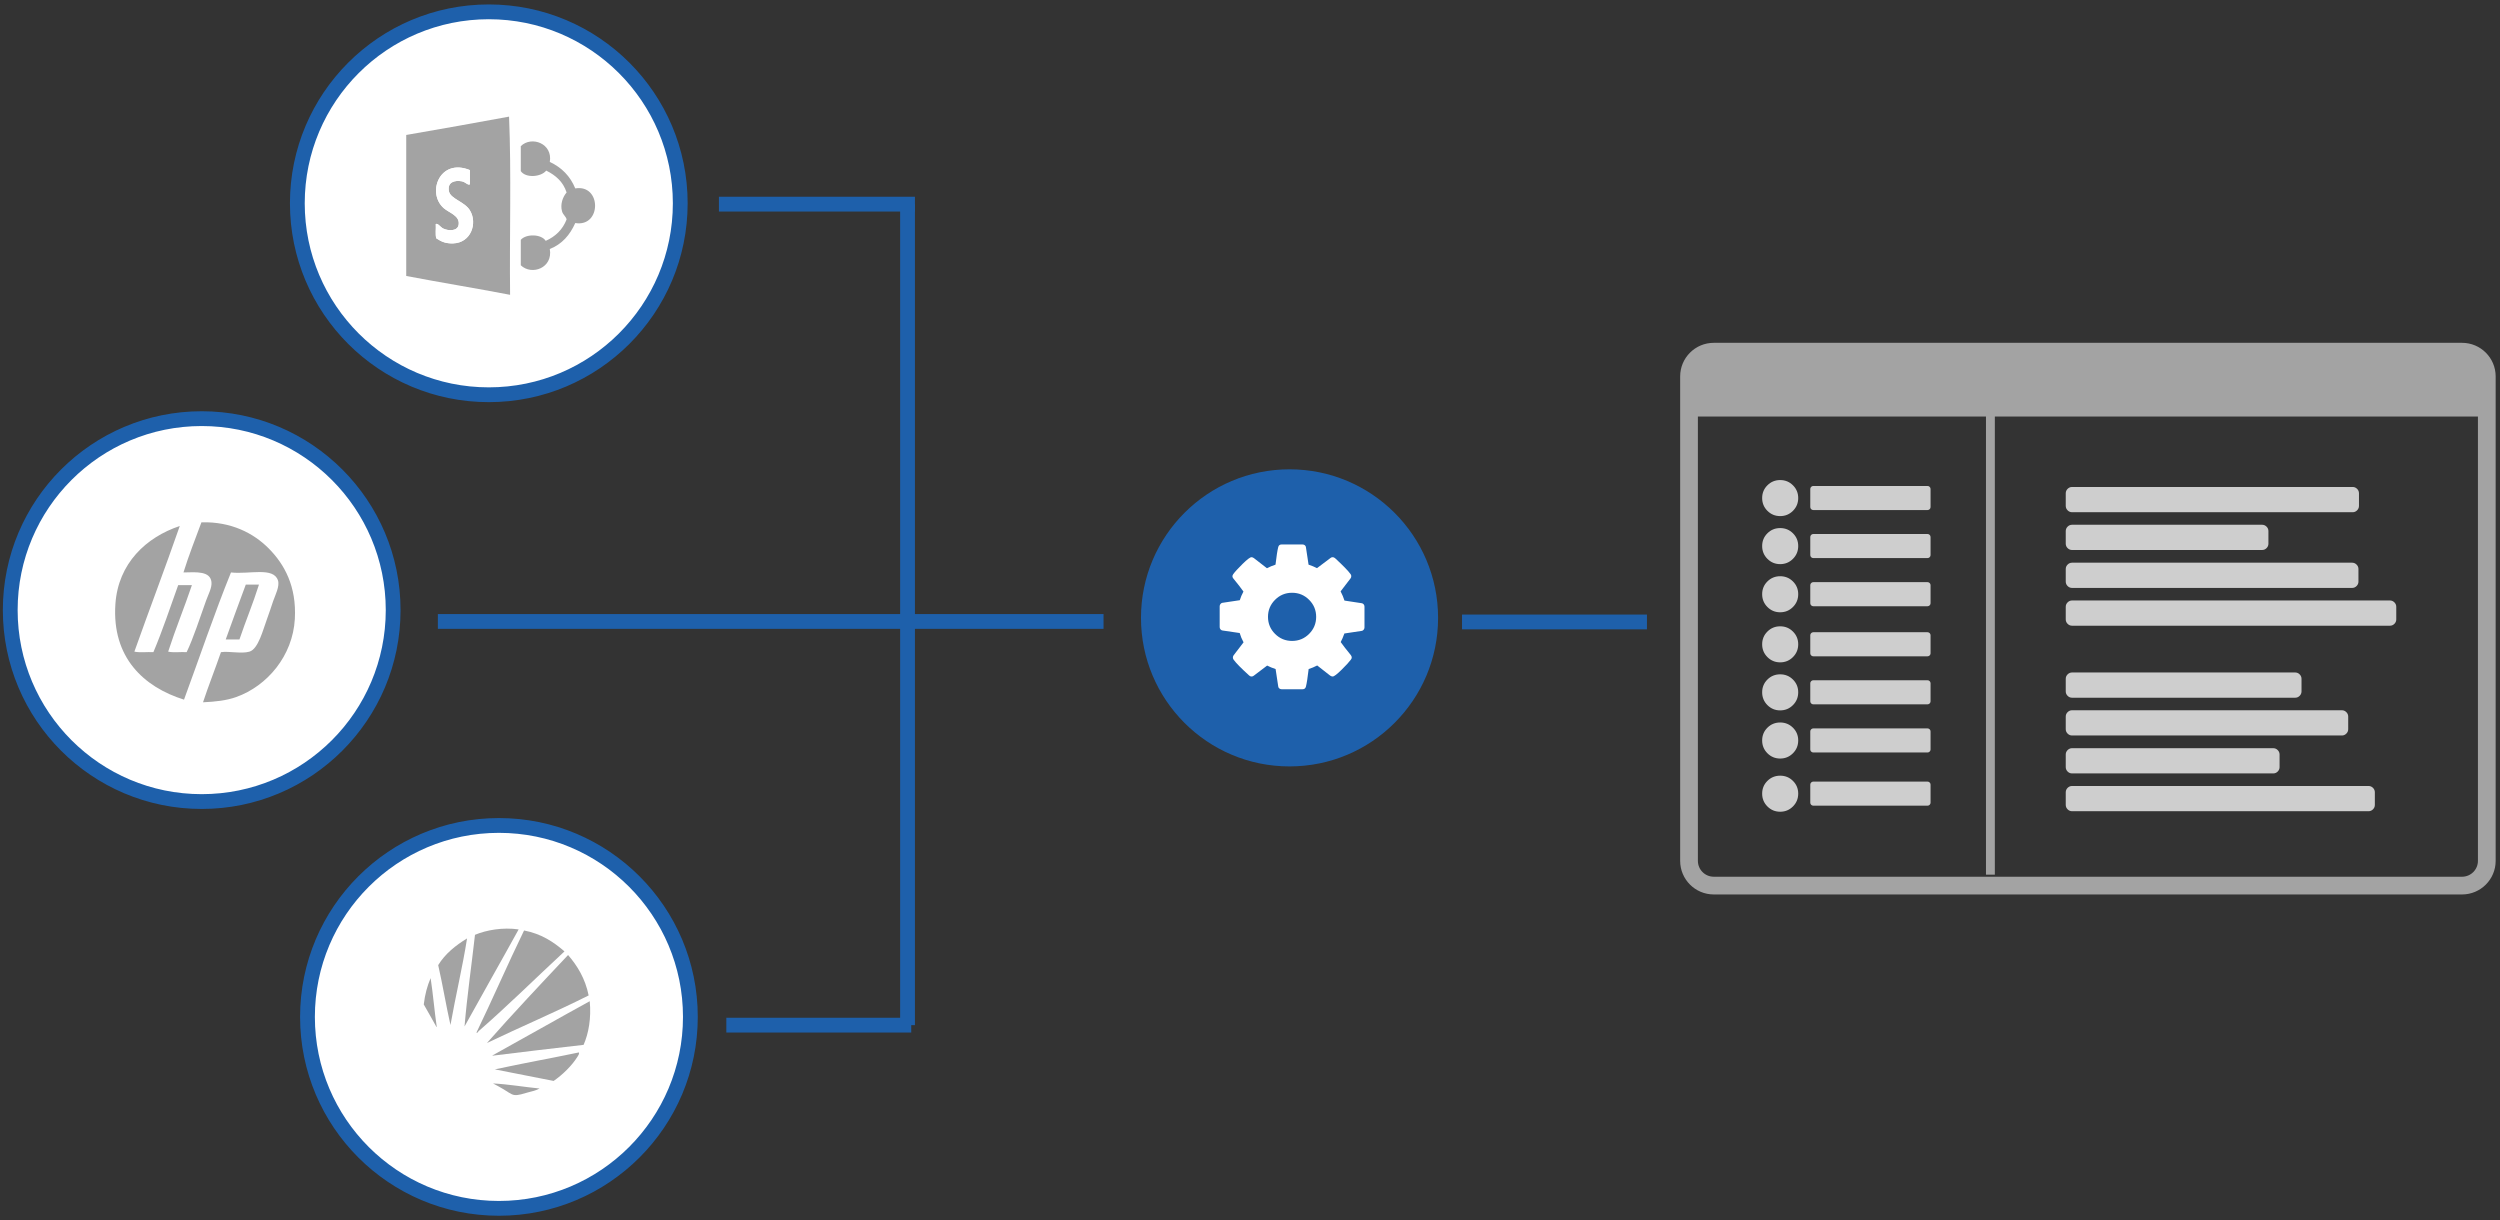 <?xml version="1.0" encoding="utf-8"?>
<!-- Generator: Adobe Illustrator 12.0.0, SVG Export Plug-In  -->
<!DOCTYPE svg PUBLIC "-//W3C//DTD SVG 1.1//EN" "http://www.w3.org/Graphics/SVG/1.1/DTD/svg11.dtd">
<svg  version="1.1" xmlns="http://www.w3.org/2000/svg" xmlns:xlink="http://www.w3.org/1999/xlink" xmlns:a="http://ns.adobe.com/AdobeSVGViewerExtensions/3.0/"
	 width="338" height="165" viewBox="-0.385 -0.6 338 165" enable-background="new -0.385 -0.6 338 165" xml:space="preserve">
<rect x="-0.385" y="-0.6" width="338" height="165" fill="#333333" stroke="none"/>
<defs>
</defs>
<line fill="#FFFFFF" stroke="#1E60AB" stroke-width="2" x1="197.282" y1="83.488" x2="222.282" y2="83.488"/>
<circle fill="#1E60AB" cx="173.96" cy="82.935" r="20.084"/>
<g>
	<g>
		<path fill="#FFFFFF" d="M164.515,84.185v-2.824c0-0.102,0.033-0.199,0.103-0.292c0.067-0.093,0.148-0.148,0.241-0.165l2.374-0.356
			c0.12-0.39,0.285-0.78,0.497-1.17c-0.34-0.485-0.795-1.072-1.364-1.761c-0.086-0.102-0.128-0.204-0.128-0.306
			c0-0.085,0.039-0.183,0.114-0.294c0.222-0.306,0.641-0.764,1.257-1.372c0.617-0.609,1.019-0.913,1.207-0.913
			c0.11,0,0.221,0.043,0.332,0.128l1.76,1.365c0.372-0.196,0.757-0.357,1.155-0.485c0.136-1.157,0.259-1.947,0.368-2.373
			c0.059-0.238,0.212-0.357,0.459-0.357h2.828c0.119,0,0.223,0.036,0.313,0.108c0.089,0.073,0.139,0.164,0.146,0.275l0.355,2.347
			c0.414,0.136,0.796,0.294,1.142,0.472l1.813-1.365c0.077-0.077,0.179-0.115,0.306-0.115c0.111,0,0.218,0.043,0.318,0.128
			c1.099,1.012,1.8,1.735,2.106,2.169c0.061,0.068,0.089,0.161,0.089,0.281c0,0.102-0.033,0.199-0.101,0.293
			c-0.128,0.179-0.345,0.461-0.651,0.849s-0.536,0.687-0.688,0.9c0.22,0.423,0.394,0.839,0.522,1.246l2.334,0.356
			c0.112,0.017,0.201,0.069,0.269,0.159c0.069,0.089,0.103,0.189,0.103,0.299v2.823c0,0.102-0.033,0.199-0.103,0.292
			c-0.067,0.093-0.152,0.149-0.254,0.166l-2.361,0.355c-0.161,0.458-0.328,0.844-0.497,1.158c0.297,0.425,0.753,1.012,1.364,1.76
			c0.085,0.104,0.128,0.209,0.128,0.319c0,0.111-0.039,0.209-0.114,0.294c-0.231,0.315-0.652,0.774-1.265,1.378
			c-0.611,0.604-1.013,0.906-1.199,0.906c-0.102,0-0.212-0.038-0.332-0.115l-1.76-1.378c-0.372,0.196-0.758,0.357-1.155,0.485
			c-0.136,1.156-0.259,1.947-0.368,2.373c-0.06,0.239-0.212,0.358-0.459,0.358h-2.828c-0.119,0-0.223-0.036-0.313-0.109
			c-0.089-0.072-0.138-0.164-0.146-0.274l-0.354-2.347c-0.415-0.136-0.797-0.294-1.143-0.472l-1.801,1.365
			c-0.083,0.077-0.19,0.115-0.317,0.115c-0.12,0-0.226-0.046-0.318-0.141c-1.072-0.97-1.774-1.684-2.106-2.144
			c-0.061-0.085-0.089-0.183-0.089-0.294c0-0.102,0.033-0.199,0.101-0.293c0.128-0.178,0.345-0.461,0.651-0.849
			c0.307-0.387,0.535-0.687,0.688-0.9c-0.229-0.423-0.404-0.843-0.522-1.259l-2.334-0.343c-0.112-0.017-0.201-0.07-0.269-0.159
			C164.548,84.394,164.515,84.294,164.515,84.185z M172,80.497c-0.634,0.636-0.952,1.402-0.952,2.301s0.318,1.666,0.952,2.302
			c0.635,0.635,1.403,0.954,2.304,0.954s1.669-0.318,2.303-0.954c0.635-0.636,0.953-1.403,0.953-2.302s-0.318-1.666-0.953-2.301
			c-0.634-0.637-1.402-0.955-2.303-0.955S172.635,79.86,172,80.497z"/>
	</g>
</g>
<path fill="none" stroke="#A3A3A3" stroke-width="2.397" d="M335.83,115.787c0,1.847-1.498,3.345-3.345,3.345H231.316
	c-1.847,0-3.345-1.498-3.345-3.345V50.292c0-1.847,1.498-3.344,3.345-3.344h101.169c1.847,0,3.345,1.497,3.345,3.344V115.787z"/>
<polygon fill="#A3A3A3" points="335.83,55.711 227.722,55.711 228.919,46.574 334.631,46.574 "/>
<g>
	<g>
		<path fill="#CECECE" d="M238.568,68.464c-0.474-0.475-0.709-1.051-0.709-1.728c0-0.676,0.235-1.25,0.709-1.723
			c0.475-0.474,1.051-0.71,1.727-0.71c0.678,0,1.253,0.236,1.728,0.71c0.474,0.473,0.711,1.047,0.711,1.723
			c0,0.677-0.237,1.253-0.711,1.728c-0.475,0.476-1.05,0.713-1.728,0.713C239.619,69.177,239.043,68.939,238.568,68.464z
			 M238.568,74.955c-0.474-0.476-0.709-1.053-0.709-1.731s0.235-1.251,0.709-1.722c0.475-0.471,1.051-0.706,1.727-0.706
			c0.678,0,1.253,0.235,1.728,0.706c0.474,0.471,0.711,1.043,0.711,1.722s-0.237,1.256-0.711,1.731
			c-0.475,0.478-1.05,0.715-1.728,0.715C239.619,75.67,239.043,75.433,238.568,74.955z M238.568,81.466
			c-0.474-0.476-0.709-1.053-0.709-1.731c0-0.677,0.235-1.252,0.709-1.723c0.475-0.47,1.051-0.706,1.727-0.706
			c0.678,0,1.253,0.235,1.728,0.706c0.474,0.47,0.711,1.045,0.711,1.723c0,0.678-0.237,1.255-0.711,1.731
			c-0.475,0.477-1.05,0.715-1.728,0.715C239.619,82.182,239.043,81.943,238.568,81.466z M244.364,67.952v-2.441
			c0-0.11,0.039-0.206,0.12-0.286c0.08-0.081,0.177-0.122,0.286-0.122h15.451c0.109,0,0.206,0.041,0.285,0.122
			c0.083,0.081,0.121,0.176,0.121,0.286v2.441c0,0.109-0.038,0.206-0.121,0.287c-0.079,0.08-0.176,0.12-0.285,0.12h-15.451
			c-0.109,0-0.206-0.041-0.286-0.12C244.403,68.158,244.364,68.062,244.364,67.952z M244.364,74.446v-2.442
			c0-0.11,0.039-0.206,0.12-0.286c0.08-0.081,0.177-0.121,0.286-0.121h15.451c0.109,0,0.206,0.04,0.285,0.121
			c0.083,0.081,0.121,0.176,0.121,0.286v2.442c0,0.11-0.038,0.206-0.121,0.287c-0.079,0.079-0.176,0.12-0.285,0.12h-15.451
			c-0.109,0-0.206-0.041-0.286-0.12C244.403,74.651,244.364,74.556,244.364,74.446z M244.364,80.956v-2.442
			c0-0.11,0.039-0.205,0.12-0.286c0.08-0.081,0.177-0.122,0.286-0.122h15.451c0.109,0,0.206,0.041,0.285,0.122
			c0.083,0.081,0.121,0.176,0.121,0.286v2.442c0,0.11-0.038,0.206-0.121,0.287c-0.079,0.08-0.176,0.121-0.285,0.121h-15.451
			c-0.109,0-0.206-0.041-0.286-0.121C244.403,81.162,244.364,81.066,244.364,80.956z"/>
	</g>
</g>
<path fill="#CECECE" d="M238.568,88.237c-0.474-0.476-0.709-1.05-0.709-1.727s0.235-1.251,0.709-1.723
	c0.475-0.474,1.051-0.71,1.727-0.71c0.678,0,1.253,0.236,1.728,0.71c0.474,0.472,0.711,1.047,0.711,1.723s-0.237,1.251-0.711,1.727
	c-0.475,0.475-1.05,0.714-1.728,0.714C239.619,88.951,239.043,88.712,238.568,88.237z M238.568,94.729
	c-0.474-0.476-0.709-1.054-0.709-1.731c0-0.679,0.235-1.251,0.709-1.723c0.475-0.47,1.051-0.706,1.727-0.706
	c0.678,0,1.253,0.236,1.728,0.706c0.474,0.472,0.711,1.044,0.711,1.723c0,0.678-0.237,1.256-0.711,1.731
	c-0.475,0.477-1.05,0.715-1.728,0.715C239.619,95.445,239.043,95.207,238.568,94.729z M238.568,101.24
	c-0.474-0.476-0.709-1.053-0.709-1.731s0.235-1.252,0.709-1.722c0.475-0.471,1.051-0.706,1.727-0.706
	c0.678,0,1.253,0.235,1.728,0.706c0.474,0.47,0.711,1.043,0.711,1.722s-0.237,1.256-0.711,1.731
	c-0.475,0.476-1.05,0.715-1.728,0.715C239.619,101.955,239.043,101.716,238.568,101.24z M244.364,87.727v-2.442
	c0-0.109,0.039-0.207,0.12-0.286c0.08-0.081,0.177-0.121,0.286-0.121h15.451c0.109,0,0.206,0.04,0.285,0.121
	c0.083,0.08,0.121,0.177,0.121,0.286v2.442c0,0.109-0.038,0.205-0.121,0.287c-0.079,0.079-0.176,0.12-0.285,0.12h-15.451
	c-0.109,0-0.206-0.042-0.286-0.12C244.403,87.932,244.364,87.836,244.364,87.727z M244.364,94.219v-2.44
	c0-0.11,0.039-0.207,0.12-0.287c0.08-0.081,0.177-0.122,0.286-0.122h15.451c0.109,0,0.206,0.041,0.285,0.122
	c0.083,0.08,0.121,0.177,0.121,0.287v2.44c0,0.11-0.038,0.206-0.121,0.287c-0.079,0.08-0.176,0.121-0.285,0.121h-15.451
	c-0.109,0-0.206-0.041-0.286-0.121C244.403,94.425,244.364,94.329,244.364,94.219z M244.364,100.729v-2.441
	c0-0.11,0.039-0.206,0.12-0.286c0.08-0.081,0.177-0.121,0.286-0.121h15.451c0.109,0,0.206,0.041,0.285,0.121
	c0.083,0.081,0.121,0.176,0.121,0.286v2.441c0,0.111-0.038,0.207-0.121,0.287c-0.079,0.08-0.176,0.12-0.285,0.12h-15.451
	c-0.109,0-0.206-0.04-0.286-0.12C244.403,100.936,244.364,100.84,244.364,100.729z M238.568,108.431
	c-0.474-0.476-0.709-1.053-0.709-1.73c0-0.679,0.235-1.252,0.709-1.723c0.475-0.471,1.051-0.706,1.727-0.706
	c0.678,0,1.253,0.234,1.728,0.706c0.474,0.471,0.711,1.044,0.711,1.723c0,0.677-0.237,1.255-0.711,1.73
	c-0.475,0.478-1.05,0.715-1.728,0.715C239.619,109.146,239.043,108.908,238.568,108.431z M244.364,107.92v-2.441
	c0-0.109,0.039-0.205,0.12-0.286c0.08-0.081,0.177-0.121,0.286-0.121h15.451c0.109,0,0.206,0.04,0.285,0.121
	c0.083,0.081,0.121,0.177,0.121,0.286v2.441c0,0.111-0.038,0.206-0.121,0.288c-0.079,0.081-0.176,0.12-0.285,0.12h-15.451
	c-0.109,0-0.206-0.04-0.286-0.12C244.403,108.126,244.364,108.031,244.364,107.92z"/>
<path fill="#CECECE" d="M278.904,92.878v-1.706c0-0.231,0.084-0.431,0.253-0.6c0.17-0.169,0.368-0.253,0.599-0.253h30.17
	c0.232,0,0.431,0.084,0.6,0.253c0.168,0.169,0.254,0.369,0.254,0.6v1.706c0,0.23-0.086,0.432-0.254,0.6
	c-0.169,0.169-0.367,0.253-0.6,0.253h-30.17c-0.23,0-0.429-0.084-0.599-0.253C278.988,93.31,278.904,93.108,278.904,92.878z
	 M278.904,97.987V96.28c0-0.23,0.084-0.43,0.253-0.599c0.17-0.169,0.368-0.254,0.599-0.254h36.482c0.232,0,0.431,0.084,0.601,0.254
	c0.168,0.168,0.254,0.368,0.254,0.599v1.707c0,0.231-0.086,0.431-0.254,0.599c-0.17,0.17-0.368,0.253-0.601,0.253h-36.482
	c-0.23,0-0.429-0.083-0.599-0.253C278.988,98.417,278.904,98.218,278.904,97.987z M278.904,103.114v-1.706
	c0-0.231,0.084-0.43,0.253-0.599c0.17-0.169,0.368-0.254,0.599-0.254h27.204c0.23,0,0.431,0.085,0.599,0.254
	c0.169,0.169,0.254,0.368,0.254,0.599v1.706c0,0.231-0.085,0.43-0.254,0.6c-0.168,0.168-0.368,0.253-0.599,0.253h-27.204
	c-0.23,0-0.429-0.085-0.599-0.253C278.988,103.544,278.904,103.345,278.904,103.114z M278.904,108.224v-1.707
	c0-0.23,0.084-0.43,0.253-0.599c0.17-0.168,0.368-0.253,0.599-0.253h40.087c0.232,0,0.431,0.085,0.6,0.253
	c0.168,0.169,0.252,0.369,0.252,0.599v1.707c0,0.23-0.084,0.43-0.252,0.599c-0.169,0.169-0.367,0.254-0.6,0.254h-40.087
	c-0.23,0-0.429-0.085-0.599-0.254C278.988,108.653,278.904,108.454,278.904,108.224z"/>
<path fill="#CECECE" d="M278.904,67.798v-1.706c0-0.231,0.084-0.431,0.253-0.6c0.17-0.17,0.368-0.253,0.599-0.253h37.939
	c0.23,0,0.43,0.083,0.599,0.253c0.169,0.168,0.254,0.369,0.254,0.6v1.706c0,0.231-0.085,0.431-0.254,0.6
	c-0.169,0.17-0.368,0.254-0.599,0.254h-37.939c-0.23,0-0.429-0.084-0.599-0.254C278.988,68.229,278.904,68.029,278.904,67.798z
	 M278.904,72.907v-1.706c0-0.23,0.084-0.431,0.253-0.6c0.17-0.169,0.368-0.254,0.599-0.254h25.696c0.232,0,0.432,0.085,0.601,0.254
	c0.169,0.168,0.253,0.369,0.253,0.6v1.706c0,0.231-0.084,0.431-0.253,0.6s-0.368,0.252-0.601,0.252h-25.696
	c-0.23,0-0.429-0.083-0.599-0.252C278.988,73.338,278.904,73.139,278.904,72.907z M278.904,78.035v-1.706
	c0-0.231,0.084-0.432,0.253-0.6c0.17-0.169,0.368-0.253,0.599-0.253h37.868c0.229,0,0.43,0.084,0.598,0.253
	c0.171,0.168,0.255,0.369,0.255,0.6v1.706c0,0.231-0.084,0.43-0.255,0.599c-0.168,0.169-0.368,0.253-0.598,0.253h-37.868
	c-0.23,0-0.429-0.084-0.599-0.253C278.988,78.465,278.904,78.266,278.904,78.035z M278.904,83.143v-1.705
	c0-0.231,0.084-0.431,0.253-0.6c0.17-0.168,0.368-0.254,0.599-0.254h42.982c0.23,0,0.428,0.085,0.599,0.254
	c0.169,0.169,0.253,0.369,0.253,0.6v1.705c0,0.232-0.084,0.432-0.253,0.6c-0.171,0.169-0.368,0.253-0.599,0.253h-42.982
	c-0.23,0-0.429-0.084-0.599-0.253C278.988,83.574,278.904,83.375,278.904,83.143z"/>
<line fill="none" stroke="#A3A3A3" stroke-width="1.198" x1="268.718" y1="117.655" x2="268.718" y2="53.54"/>
<circle fill-rule="evenodd" clip-rule="evenodd" fill="#FFFFFF" stroke="#1E60AB" stroke-width="2" cx="65.7" cy="26.885" r="25.885"/>
<g>
	<g>
		<path fill-rule="evenodd" clip-rule="evenodd" fill="#A3A3A3" d="M68.44,15.169c0.321,7.743,0.048,16.082,0.139,24.09
			c-4.639-0.891-9.396-1.663-14.042-2.546c0-6.356,0-12.711,0-19.066C59.201,16.85,63.826,16.015,68.44,15.169z M59.631,27.558
			c0.719,0.621,2.161,0.998,1.996,2.203c-0.129,0.944-1.416,0.857-2.063,0.55c-0.438-0.207-0.743-0.775-1.034-0.62
			c0.042,0.625-0.084,1.417,0.069,1.928c0.722,0.485,1.309,0.714,2.271,0.688c2.411-0.064,3.345-2.714,2.272-4.474
			c-0.706-1.16-2.606-1.542-2.824-2.546c-0.271-1.281,0.784-1.545,1.723-1.376c0.513,0.092,0.811,0.568,1.102,0.413
			c0-0.643,0-1.285,0-1.927C59.058,20.722,57.252,25.502,59.631,27.558z"/>
		<path fill-rule="evenodd" clip-rule="evenodd" fill="#A3A3A3" d="M73.948,21.295c1.6,0.742,2.762,1.92,3.442,3.579
			c3.58-0.597,3.567,5.273,0,4.681c-0.713,1.604-1.781,2.855-3.442,3.51c0.453,2.556-2.436,3.627-3.923,2.202
			c0-1.146,0-2.294,0-3.441c0.732-0.842,2.778-0.789,3.371,0.138c1.32-0.584,2.287-1.523,2.823-2.891
			c-0.08-0.414-0.482-0.611-0.618-1.102c-0.271-0.97,0.114-1.961,0.618-2.547c-0.459-1.443-1.481-2.326-2.755-2.958
			c-0.668,0.853-2.755,1.063-3.439,0.068c0-1.124,0-2.249,0-3.373C71.471,17.734,74.378,18.796,73.948,21.295z"/>
		<g>
			<path fill-rule="evenodd" clip-rule="evenodd" fill="#FFFFFF" d="M63.142,22.396c0,0.642,0,1.284,0,1.927
				c-0.291,0.155-0.589-0.321-1.102-0.413c-0.938-0.169-1.993,0.096-1.723,1.376c0.218,1.004,2.118,1.386,2.824,2.546
				c1.072,1.76,0.139,4.41-2.272,4.474c-0.962,0.026-1.549-0.203-2.271-0.688c-0.153-0.511-0.027-1.303-0.069-1.928
				c0.291-0.155,0.596,0.413,1.034,0.62c0.647,0.307,1.935,0.394,2.063-0.55c0.165-1.205-1.277-1.583-1.996-2.203
				C57.252,25.502,59.058,20.722,63.142,22.396z"/>
		</g>
	</g>
</g>
<circle fill-rule="evenodd" clip-rule="evenodd" fill="#FFFFFF" stroke="#1E60AB" stroke-width="2" cx="26.885" cy="81.885" r="25.885"/>
<circle fill-rule="evenodd" clip-rule="evenodd" fill="#FFFFFF" stroke="#1E60AB" stroke-width="2" cx="67.07" cy="136.885" r="25.884"/>
<path fill="#A3A3A3" d="M26.847,70.018c4.024-0.118,7.048,1.479,9.065,3.496c2.176,2.178,3.809,5.176,3.566,9.563
	c-0.278,5-3.745,9.068-7.919,10.56c-1.321,0.475-2.826,0.636-4.496,0.713c0.762-2.306,1.642-4.494,2.425-6.778
	c1.109-0.162,2.76,0.25,3.854-0.07c1.208-0.352,1.854-3.036,2.353-4.355c0.338-0.885,0.538-1.592,0.857-2.497
	c0.305-0.859,0.9-2.001,0.642-2.784c-0.608-1.847-3.866-0.793-6.35-1.07c-2.266,5.583-4.238,11.461-6.351,17.197
	c-5.447-1.708-9.762-5.693-9.277-12.916c0.369-5.524,4.18-9.058,8.705-10.562c-1.989,5.718-4.12,11.295-6.138,16.985
	c0.72,0.162,1.736,0.025,2.571,0.07c1.231-2.909,2.258-6.019,3.353-9.063h1.855c-1.025,3.043-2.217,5.917-3.21,8.992
	c0.688,0.165,1.688,0.022,2.498,0.07c0.9-1.859,1.802-4.673,2.638-6.994c0.292-0.809,0.809-1.743,0.716-2.497
	c-0.179-1.451-1.927-1.339-3.783-1.285C25.145,74.451,26.023,72.26,26.847,70.018"/>
<path fill="#A3A3A3" d="M32.845,78.438h1.783c-0.8,2.553-1.797,4.911-2.642,7.422h-1.855C31.027,83.376,31.924,80.896,32.845,78.438
	"/>
<line fill="#FFFFFF" stroke="#1E60AB" stroke-width="2" x1="58.814" y1="83.421" x2="148.814" y2="83.421"/>
<path fill-rule="evenodd" clip-rule="evenodd" fill="#FFFFFF" d="M55.591,123.689c8.342,0,16.683,0,25.023,0
	c0,8.341,0,16.682,0,25.024c-8.341,0-16.682,0-25.023,0C55.591,140.371,55.591,132.03,55.591,123.689z M63.834,125.787
	c-0.463,4.105-1.074,8.322-1.414,12.39c2.42-4.394,4.898-8.728,7.316-13.122C67.565,124.748,65.367,125.143,63.834,125.787z
	 M64.029,139.006c0.157,0.11,0.224-0.136,0.293-0.195c3.973-3.454,7.794-7.245,11.609-10.78c-1.477-1.288-3.144-2.385-5.464-2.829
	C68.263,129.744,66.227,134.455,64.029,139.006z M58.858,129.885c0.606,2.646,1.062,5.441,1.659,8.097
	c0.694-3.924,1.639-7.856,2.243-11.707C61.208,127.226,59.813,128.334,58.858,129.885z M65.444,140.42
	c4.548-2.184,9.276-4.186,13.756-6.438c-0.466-2.282-1.509-3.987-2.781-5.464C72.735,132.428,68.927,136.473,65.444,140.42z
	 M56.908,135.201c0.586,0.99,1.135,2.02,1.707,3.023c0,0.027,0.039,0.056,0.049,0c-0.319-2.152-0.497-4.445-0.829-6.584
	C57.382,132.684,57.064,133.861,56.908,135.201z M66.224,142.078c-0.026,0-0.055,0.04,0,0.049c4.073-0.513,8.181-0.99,12.293-1.463
	c0.679-1.547,1.051-3.613,0.829-5.902C74.947,137.176,70.613,139.654,66.224,142.078z M66.518,143.98
	c2.67,0.501,5.277,1.064,7.95,1.562c1.213-0.845,2.435-2.022,3.22-3.269c0.103-0.161,0.272-0.405,0.195-0.585
	C74.117,142.477,70.255,143.166,66.518,143.98z M67.688,146.664c0.442,0.248,1.017,0.723,1.462,0.78
	c0.572,0.075,1.262-0.202,1.806-0.341c0.589-0.151,1.138-0.271,1.609-0.537c-2.089-0.203-4.257-0.588-6.292-0.684
	C66.714,146.098,67.172,146.375,67.688,146.664z"/>
<path fill-rule="evenodd" clip-rule="evenodd" fill="#A3A3A3" d="M69.736,125.055c-2.418,4.395-4.896,8.729-7.316,13.122
	c0.34-4.067,0.951-8.284,1.414-12.39C65.367,125.143,67.565,124.748,69.736,125.055z"/>
<path fill-rule="evenodd" clip-rule="evenodd" fill="#A3A3A3" d="M70.468,125.201c2.32,0.444,3.987,1.541,5.464,2.829
	c-3.815,3.535-7.637,7.326-11.609,10.78c-0.069,0.06-0.136,0.306-0.293,0.195C66.227,134.455,68.263,129.744,70.468,125.201z"/>
<path fill-rule="evenodd" clip-rule="evenodd" fill="#A3A3A3" d="M62.761,126.274c-0.604,3.851-1.549,7.783-2.243,11.707
	c-0.598-2.655-1.053-5.451-1.659-8.097C59.813,128.334,61.208,127.226,62.761,126.274z"/>
<path fill-rule="evenodd" clip-rule="evenodd" fill="#A3A3A3" d="M77.883,141.688c0.077,0.18-0.093,0.424-0.195,0.585
	c-0.785,1.246-2.007,2.424-3.22,3.269c-2.673-0.497-5.28-1.061-7.95-1.562C70.255,143.166,74.117,142.477,77.883,141.688z"/>
<path fill-rule="evenodd" clip-rule="evenodd" fill="#A3A3A3" d="M66.273,145.883c2.035,0.096,4.203,0.48,6.292,0.684
	c-0.472,0.266-1.021,0.386-1.609,0.537c-0.544,0.139-1.233,0.416-1.806,0.341c-0.445-0.058-1.02-0.532-1.462-0.78
	C67.172,146.375,66.714,146.098,66.273,145.883z"/>
<path fill-rule="evenodd" clip-rule="evenodd" fill="#A3A3A3" d="M76.419,128.518c1.272,1.477,2.315,3.182,2.781,5.464
	c-4.479,2.253-9.208,4.255-13.756,6.438C68.927,136.473,72.735,132.428,76.419,128.518z"/>
<path fill-rule="evenodd" clip-rule="evenodd" fill="#A3A3A3" d="M57.835,131.641c0.332,2.139,0.51,4.432,0.829,6.584
	c-0.01,0.056-0.049,0.027-0.049,0c-0.572-1.004-1.121-2.033-1.707-3.023C57.064,133.861,57.382,132.684,57.835,131.641z"/>
<path fill-rule="evenodd" clip-rule="evenodd" fill="#A3A3A3" d="M79.346,134.762c0.222,2.289-0.15,4.355-0.829,5.902
	c-4.112,0.473-8.22,0.95-12.293,1.463c-0.055-0.009-0.026-0.049,0-0.049C70.613,139.654,74.947,137.176,79.346,134.762z"/>
<line fill="#FFFFFF" stroke="#1E60AB" stroke-width="2" x1="122.314" y1="27" x2="122.314" y2="138"/>
<line fill="#FFFFFF" stroke="#1E60AB" stroke-width="2" x1="122.814" y1="138" x2="97.814" y2="138"/>
<line fill="#FFFFFF" stroke="#1E60AB" stroke-width="2" x1="123.314" y1="27" x2="96.814" y2="27"/>
</svg>
